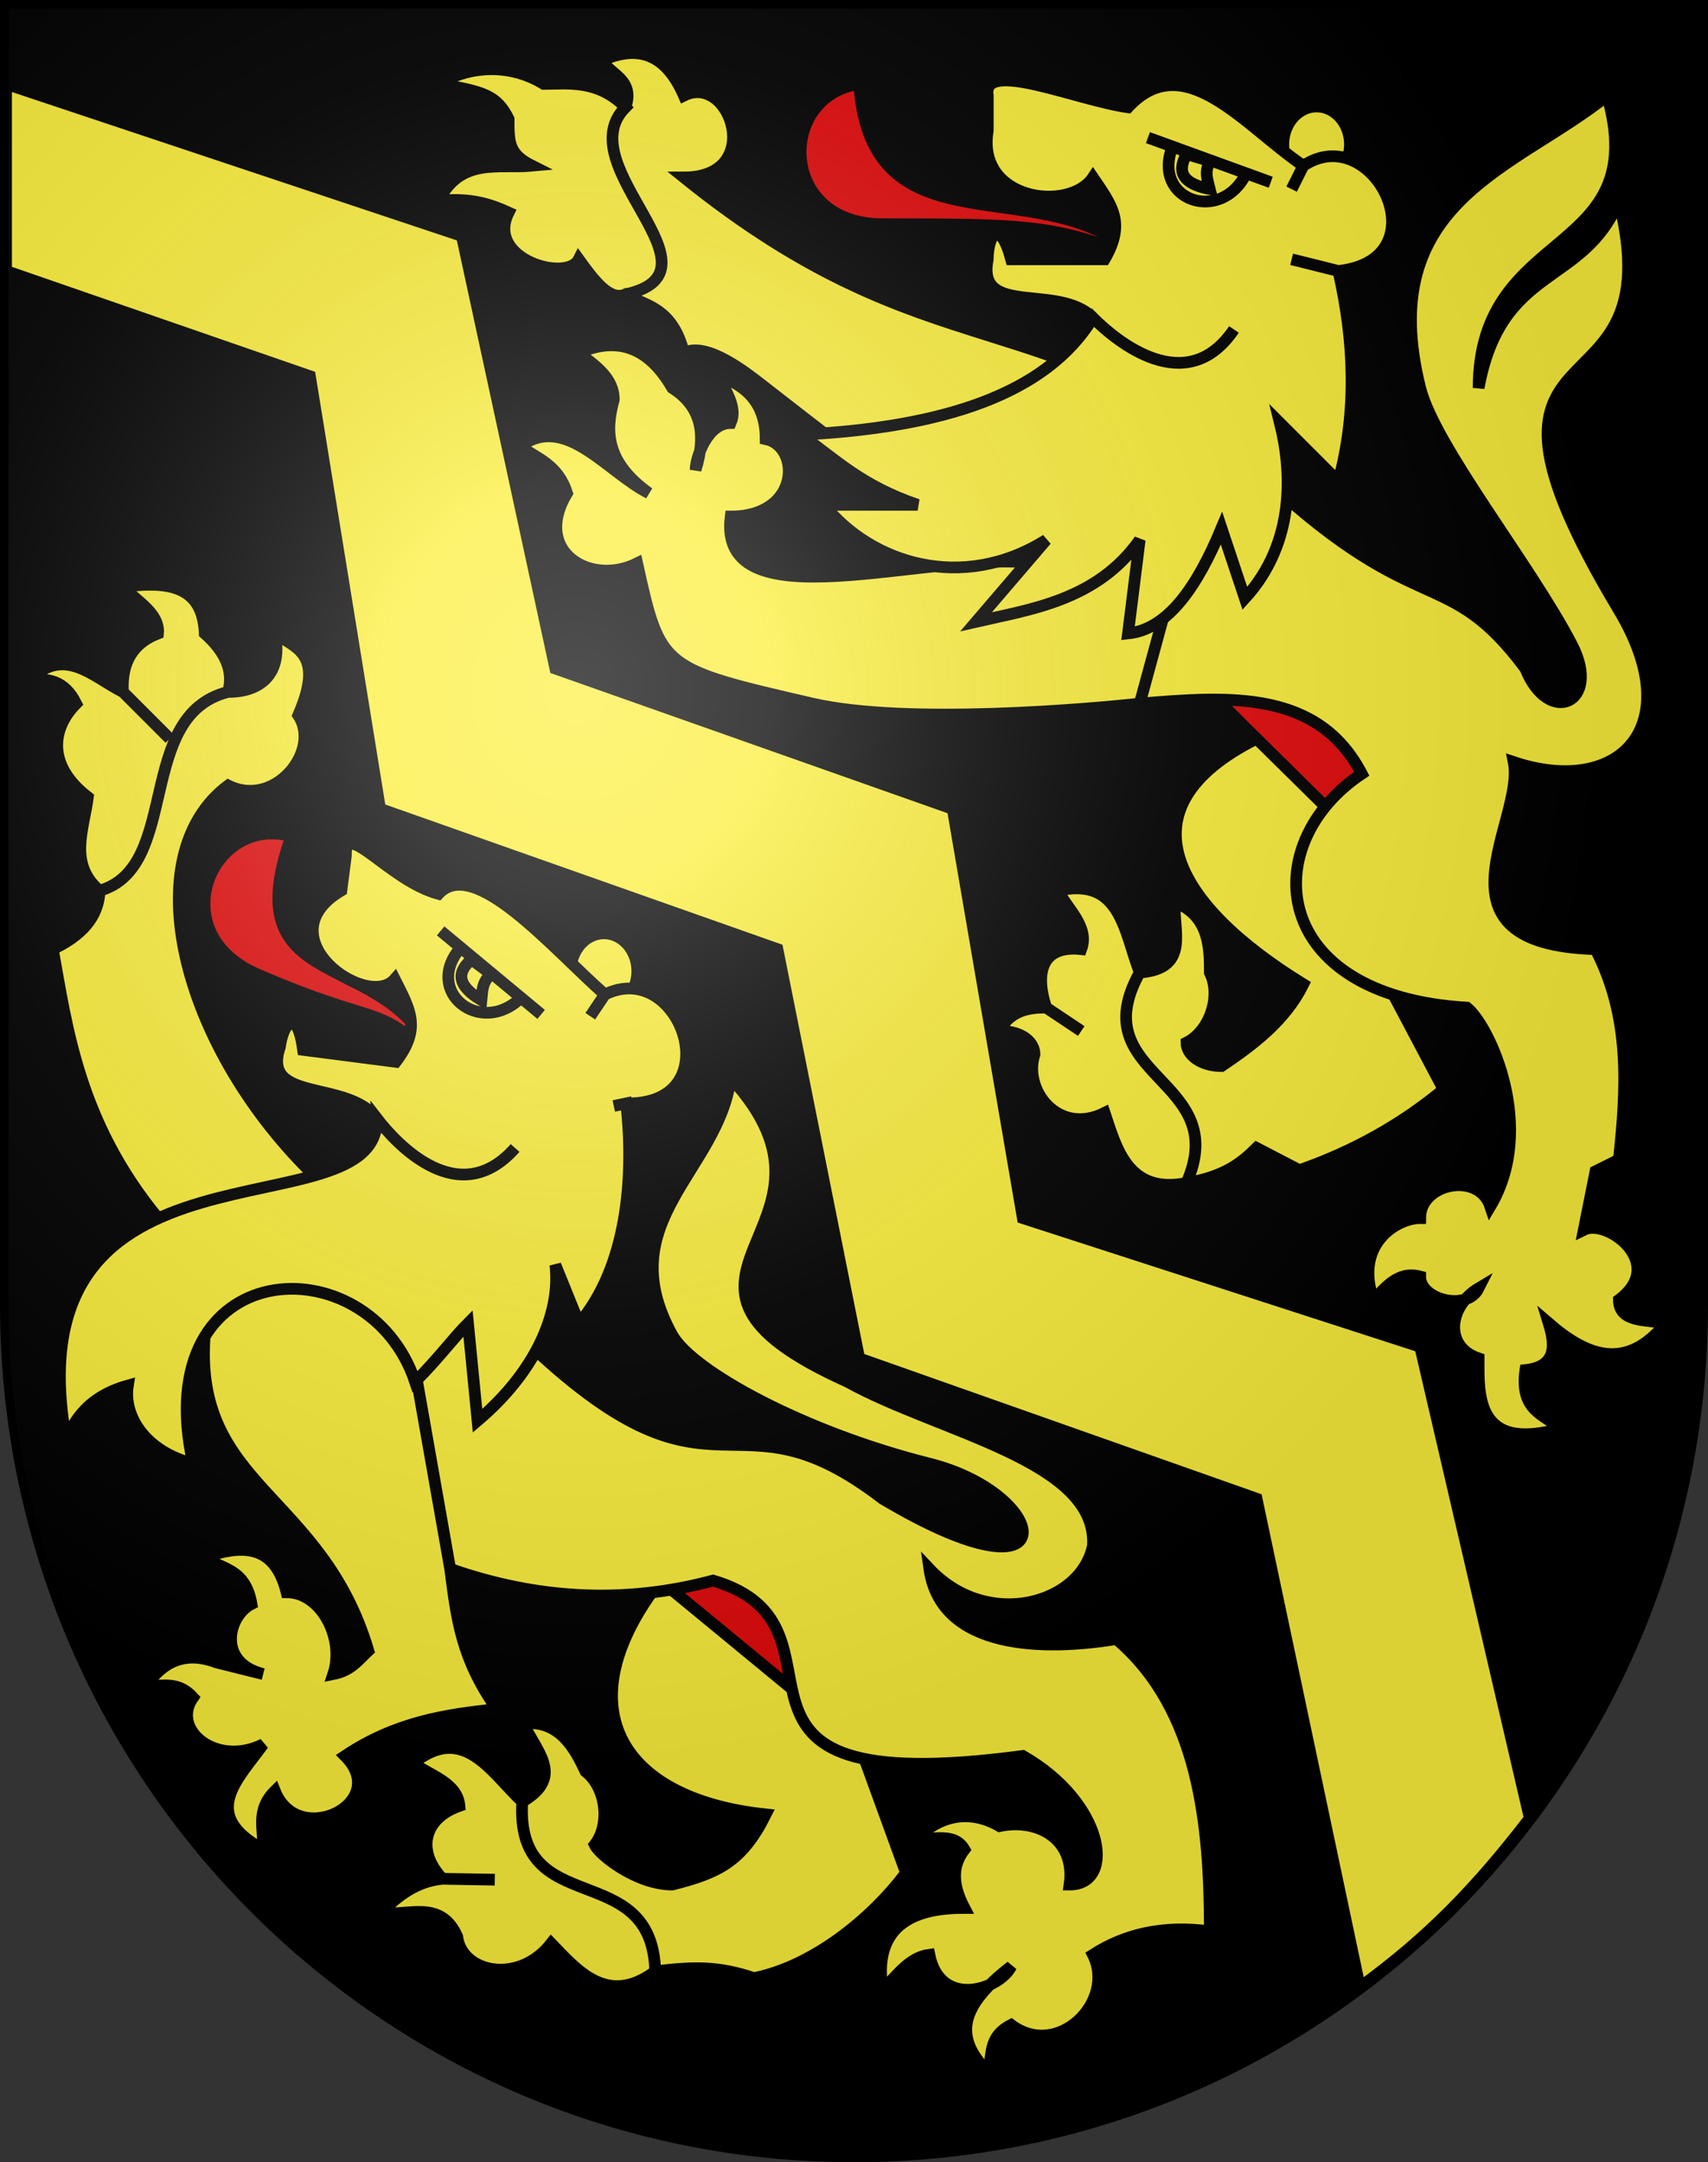 <?xml version="1.0" encoding="UTF-8" standalone="no"?>
<svg
   xmlns:dc="http://purl.org/dc/elements/1.1/"
   xmlns:cc="http://creativecommons.org/ns#"
   xmlns:rdf="http://www.w3.org/1999/02/22-rdf-syntax-ns#"
   xmlns:svg="http://www.w3.org/2000/svg"
   xmlns="http://www.w3.org/2000/svg"
   xmlns:xlink="http://www.w3.org/1999/xlink"
   xmlns:sodipodi="http://sodipodi.sourceforge.net/DTD/sodipodi-0.dtd"
   xmlns:inkscape="http://www.inkscape.org/namespaces/inkscape"
   height="763"
   width="603"
   version="1.0"
   id="svg20"
   sodipodi:version="0.32"
   inkscape:version="0.46"
   sodipodi:docname="Oberdiessbach-coat of arms.svg"
   sodipodi:docbase="C:\Users\Camilo\Documents\Escudos de Suiza"
   inkscape:output_extension="org.inkscape.output.svg.inkscape">
  <rect width="100%" height="100%" fill="#333333" stroke="none"/>
  <defs
     id="defs29">
    <inkscape:perspective
       sodipodi:type="inkscape:persp3d"
       inkscape:vp_x="0 : 381.5 : 1"
       inkscape:vp_y="0 : 1000 : 0"
       inkscape:vp_z="603 : 381.5 : 1"
       inkscape:persp3d-origin="301.5 : 254.33333 : 1"
       id="perspective5149" />
    <linearGradient
       id="linearGradient2893">
      <stop
         style="stop-color:#ffffff;stop-opacity:0.314;"
         offset="0"
         id="stop2895" />
      <stop
         id="stop2897"
         offset="0.19"
         style="stop-color:#ffffff;stop-opacity:0.251;" />
      <stop
         style="stop-color:#6b6b6b;stop-opacity:0.125;"
         offset="0.6"
         id="stop2901" />
      <stop
         style="stop-color:#000000;stop-opacity:0.125;"
         offset="1"
         id="stop2899" />
    </linearGradient>
    <radialGradient
       inkscape:collect="always"
       xlink:href="#linearGradient2893"
       id="radialGradient3236"
       gradientUnits="userSpaceOnUse"
       gradientTransform="matrix(1.215,1.531577e-24,1.464684e-23,1.267,-839.192,-490.489)"
       cx="858.042"
       cy="579.933"
       fx="858.042"
       fy="579.933"
       r="300" />
    <inkscape:perspective
       id="perspective5197"
       inkscape:persp3d-origin="372.04724 : 350.78739 : 1"
       inkscape:vp_z="744.09448 : 526.18109 : 1"
       inkscape:vp_y="0 : 1000 : 0"
       inkscape:vp_x="0 : 526.18109 : 1"
       sodipodi:type="inkscape:persp3d" />
    <inkscape:perspective
       id="perspective8046"
       inkscape:persp3d-origin="372.04724 : 350.78739 : 1"
       inkscape:vp_z="744.09448 : 526.18109 : 1"
       inkscape:vp_y="0 : 1000 : 0"
       inkscape:vp_x="0 : 526.18109 : 1"
       sodipodi:type="inkscape:persp3d" />
    <inkscape:perspective
       id="perspective9383"
       inkscape:persp3d-origin="372.04724 : 350.78739 : 1"
       inkscape:vp_z="744.09448 : 526.18109 : 1"
       inkscape:vp_y="0 : 1000 : 0"
       inkscape:vp_x="0 : 526.18109 : 1"
       sodipodi:type="inkscape:persp3d" />
    <inkscape:perspective
       id="perspective9513"
       inkscape:persp3d-origin="372.04724 : 350.78739 : 1"
       inkscape:vp_z="744.09448 : 526.18109 : 1"
       inkscape:vp_y="0 : 1000 : 0"
       inkscape:vp_x="0 : 526.18109 : 1"
       sodipodi:type="inkscape:persp3d" />
    <inkscape:perspective
       id="perspective9597"
       inkscape:persp3d-origin="372.04724 : 350.78739 : 1"
       inkscape:vp_z="744.09448 : 526.18109 : 1"
       inkscape:vp_y="0 : 1000 : 0"
       inkscape:vp_x="0 : 526.18109 : 1"
       sodipodi:type="inkscape:persp3d" />
    <inkscape:perspective
       id="perspective9760"
       inkscape:persp3d-origin="372.04724 : 350.78739 : 1"
       inkscape:vp_z="744.09448 : 526.18109 : 1"
       inkscape:vp_y="0 : 1000 : 0"
       inkscape:vp_x="0 : 526.18109 : 1"
       sodipodi:type="inkscape:persp3d" />
    <inkscape:perspective
       id="perspective9857"
       inkscape:persp3d-origin="372.04724 : 350.78739 : 1"
       inkscape:vp_z="744.09448 : 526.18109 : 1"
       inkscape:vp_y="0 : 1000 : 0"
       inkscape:vp_x="0 : 526.18109 : 1"
       sodipodi:type="inkscape:persp3d" />
    <inkscape:perspective
       id="perspective5219"
       inkscape:persp3d-origin="372.04724 : 350.78739 : 1"
       inkscape:vp_z="744.09448 : 526.18109 : 1"
       inkscape:vp_y="0 : 1000 : 0"
       inkscape:vp_x="0 : 526.18109 : 1"
       sodipodi:type="inkscape:persp3d" />
    <inkscape:perspective
       id="perspective6677"
       inkscape:persp3d-origin="372.04724 : 350.78739 : 1"
       inkscape:vp_z="744.09448 : 526.18109 : 1"
       inkscape:vp_y="0 : 1000 : 0"
       inkscape:vp_x="0 : 526.18109 : 1"
       sodipodi:type="inkscape:persp3d" />
  </defs>
  <sodipodi:namedview
     inkscape:window-height="750"
     inkscape:window-width="1280"
     inkscape:pageshadow="2"
     inkscape:pageopacity="0.0"
     guidetolerance="10.0"
     gridtolerance="10.0"
     objecttolerance="10.0"
     borderopacity="1.0"
     bordercolor="#666666"
     pagecolor="#ffffff"
     id="base"
     inkscape:zoom="0.33277575"
     inkscape:cx="487.84904"
     inkscape:cy="394.54249"
     inkscape:window-x="-8"
     inkscape:window-y="-8"
     inkscape:current-layer="layer2"
     showgrid="true"
     showguides="true"
     inkscape:guide-bbox="true">
    <inkscape:grid
       type="xygrid"
       id="grid5151" />
  </sodipodi:namedview>
  <g
     inkscape:groupmode="layer"
     id="layer1"
     inkscape:label="Fond écu"
     style="display:inline"
     sodipodi:insensitive="true">
    <path
       id="path1899"
       d="M 1.5,1.5 L 1.5,460.368 C 1.5,626.678 135.815,761.5 301.5,761.5 C 467.185,761.5 601.5,626.678 601.5,460.368 L 601.5,1.5 L 1.5,1.5 z"
       style="fill:#000000;fill-opacity:1" />
  </g>
  <g
     inkscape:groupmode="layer"
     id="layer2"
     inkscape:label="Meubles"
     style="display:inline"
     sodipodi:insensitive="true">
    <path
       d=""
       style="fill:none;fill-opacity:1;fill-rule:evenodd;stroke:#000000;stroke-width:4.275;stroke-miterlimit:4;stroke-dasharray:none;stroke-opacity:1"
       id="path5257"
       sodipodi:nodetypes="cc" />
    <g
       id="g4098"
       transform="matrix(4.126,0,0,4.126,-2650.874,-2351.091)">
      <g
         id="g4077">
        <path
           style="fill:#e20909;fill-opacity:1;fill-rule:evenodd;stroke:#000000;stroke-width:1;stroke-miterlimit:4;stroke-dasharray:none;stroke-opacity:1"
           d="M 746,629 L 756,639 L 760,635 C 756.106,631.165 751.877,628.126 746,629 z"
           id="path6709"
           sodipodi:nodetypes="cccc" />
        <path
           style="fill:#fcef3c;fill-opacity:1;fill-rule:evenodd;stroke:#000000;stroke-width:1;stroke-miterlimit:4;stroke-dasharray:none;stroke-opacity:1"
           d="M 761.502,654.499 L 766,663 C 762.502,665.914 758.417,668.242 753.666,669.904 L 750,668 C 748.725,669.272 747.248,670.468 744,671 C 748,662 735,662 740,653 C 735,662 748,662 744,671 C 739,672 738,668 737,665 C 733,667 730,663 731,660 C 731,659 730,658 728,658 C 729,656 731,656 732,656 L 735,658 L 732,656 C 731,653 731.633,650.633 735,651 C 735.69,649.14 733.899,647.634 733,646 C 738.369,644.762 738.66,649.498 740,653 C 744.338,652.669 742.848,649.424 743,647 C 745.993,648.106 746,651 746,653 C 747,655 746,658 744,659 C 744,660 745.174,660.994 747,661 C 749.785,659.118 752.448,657.115 754,654 C 743.136,647.318 738,639 750,633 L 756.588,639.492 L 761.502,654.499 z"
           id="path6707"
           sodipodi:nodetypes="cccccccccccccccccccccccc" />
        <path
           style="fill:#fcef3c;fill-opacity:1;fill-rule:evenodd;stroke:#000000;stroke-width:1;stroke-miterlimit:4;stroke-dasharray:none;stroke-opacity:1"
           d="M 781,669 C 781.656,662.912 782.035,656.842 779,651 C 764.302,650.573 773,640 772,635 C 781,638 787,632 781,622 C 765.038,595.397 786,607 781,587 C 777.934,594.359 770.945,592.413 769,603 C 769,589 784,592 780,578 C 772.178,584.296 760,587 764,603 C 765.249,607.997 773.521,618.256 777,625 C 779.553,629.95 775,632 773,627 C 766.326,618.046 764,623 751,611 C 732,595 722.398,602.243 701,585 C 708,585 705,576 701,578 C 699.603,574.776 697.398,573.47 694,575 C 694.759,576.268 696.795,576.622 696,579 C 691,584 705,593 696,595 C 705,593 691,584 696,579 C 693.641,576.587 691,577 689,577 C 686.301,575.349 682.935,575.301 680,577 C 683.944,577.657 685,578 686,580 C 686,582 686,583 688,584 C 685.139,584.271 681.928,583.232 680,587 C 682.778,586.711 684.455,587.302 686,588 C 684,592 691,594 692,592 C 693.333,593.851 694.667,595.603 696,595 C 697.55,595.955 700,596 701,600 C 703,599 706.434,601.782 708,603 C 717,610 722,614 731,618 C 722.155,616.812 703.815,623.394 705,614 C 711,614 711,608 707.996,607.372 C 708,605 707,603 704,602 C 704.578,603.333 705.588,604.667 705,606 C 703,606 702,609 702,610 C 702.901,607.107 702.597,604.644 700,603 C 698.146,599.794 695.605,598.453 692,600 C 693.449,601.109 695.006,602.163 695,604 C 694.265,606.667 694.275,609.333 698,612 C 694.358,610.148 690.866,605.149 687,608 C 688.471,609.059 690.225,609.549 691,612 C 688,617 693,620 697,618 C 699,627 699,627 712,630 C 720.035,631.854 735.867,630.459 740,630 L 743,619 L 740,630 C 747.655,629.357 755.261,628.812 759,636 C 750,642 751,655 768,656 C 769.913,657.525 774.013,666.253 770,673 C 769,670 764,671 764,674 C 762,674 758.323,676.221 760,681 C 761,680 762.075,678.484 764,679 C 764,681 768,682 769,680 C 766.445,681.52 766,685 769,686 C 769,689 768.697,694.08 776,692 C 774.64,690.783 772.506,690.534 773,687 C 775.604,686.71 775.623,685.028 775,683 C 778.333,685.876 781.667,687.09 785,683 C 783.337,682.663 781.035,682.965 781,681 C 785.182,677.89 780,674 778,675 L 779,670 L 781,669 z"
           id="path6703"
           sodipodi:nodetypes="cccscccsscccccccccccccccccscccccccccccccsccccccccccccccccccc" />
        <path
           sodipodi:type="arc"
           style="fill:#fcef3c;fill-opacity:1;fill-rule:evenodd;stroke:#000000;stroke-width:1;stroke-miterlimit:4;stroke-dasharray:none;stroke-opacity:1"
           id="path6717"
           sodipodi:cx="756.56763"
           sodipodi:cy="581.91931"
           sodipodi:rx="3.4323702"
           sodipodi:ry="3.9192879"
           d="M 760,581.919 A 3.432,3.919 0 1 1 753.135,581.919 A 3.432,3.919 0 1 1 760,581.919 z"
           transform="matrix(0.801,0,0,0.801,149.128,116.054)" />
        <path
           style="fill:#e20909;fill-opacity:1;fill-rule:evenodd;stroke:#000000;stroke-width:1;stroke-miterlimit:4;stroke-dasharray:none;stroke-opacity:1"
           d="M 740,592 C 732,584 717,592 716,577 C 709,578 709.028,589 718,589 C 730,589 733,589 740,592 z"
           id="path6711"
           sodipodi:nodetypes="ccsc" />
        <path
           style="fill:#fcef3c;fill-opacity:1;fill-rule:evenodd;stroke:#000000;stroke-width:1;stroke-miterlimit:4;stroke-dasharray:none;stroke-opacity:1"
           d="M 757,611 C 758.629,605 758.372,599 757,593 L 753,592 L 757,593 C 766,592 760,580 754,584 L 753,586 L 754,584 C 748.953,580.584 743.815,573.809 739,579 C 734.652,578.398 726.463,574.828 727,578 L 727,581 C 726,587 734,588 736,585 C 737.629,587.401 738.817,588.86 737,592 L 729,592 C 728,588.346 727,590 727,592 C 726,597 733,594 736,597 C 738,599 744,604 748.064,598 C 744,604 738,599 736,597 C 732.012,603.593 722.989,606.408 711,607 C 713.957,609.094 716.183,611.371 721,613 L 713,613 C 717,618 724.818,620.517 732,616 L 726,623 C 730.623,621.938 736.347,621.185 740,616 L 739,624 C 742.366,623.659 744.882,620.084 747,615 L 749,621 C 753.406,616.179 753,610 752,606 L 757,611 z"
           id="path6705"
           sodipodi:nodetypes="cccccccccccccccccccccccccccc" />
        <path
           style="fill:#fcef3c;fill-opacity:1;fill-rule:evenodd;stroke:#000000;stroke-width:1;stroke-miterlimit:4;stroke-dasharray:none;stroke-opacity:1"
           d="M 740.704,581.594 L 751.213,585.411 L 749.112,584.647 C 747,589 741,587 742.806,582.357 L 740.704,581.594 z"
           id="path6713"
           sodipodi:nodetypes="ccccc" />
        <path
           style="fill:#fcef3c;fill-opacity:1;fill-rule:evenodd;stroke:#000000;stroke-width:1;stroke-miterlimit:4;stroke-dasharray:none;stroke-opacity:1"
           d="M 744,583 C 743.502,584 743,585.388 746,586 C 745.794,585.159 745.521,584.583 746,583.598 L 744,583 z"
           id="path6715"
           sodipodi:nodetypes="cccc" />
      </g>
      <g
         id="g4087">
        <path
           transform="matrix(0.801,0,0,0.801,88.151,186.769)"
           d="M 760,581.919 A 3.432,3.919 0 1 1 753.135,581.919 A 3.432,3.919 0 1 1 760,581.919 z"
           sodipodi:ry="3.9192879"
           sodipodi:rx="3.4323702"
           sodipodi:cy="581.91931"
           sodipodi:cx="756.56763"
           id="path6745"
           style="fill:#fcef3c;fill-opacity:1;fill-rule:evenodd;stroke:#000000;stroke-width:1;stroke-miterlimit:4;stroke-dasharray:none;stroke-opacity:1"
           sodipodi:type="arc" />
        <path
           sodipodi:nodetypes="ccsc"
           id="path6739"
           d="M 680,660.93 C 675.845,650.407 662.356,655.495 667.409,641.336 C 660.589,639.467 656.237,649.57 664.467,653.141 C 675.476,657.917 674.772,655.392 680,660.93 z"
           style="fill:#e20909;fill-opacity:1;fill-rule:evenodd;stroke:#000000;stroke-width:1;stroke-miterlimit:4;stroke-dasharray:none;stroke-opacity:1" />
        <path
           sodipodi:nodetypes="cccc"
           id="path6737"
           d="M 698.77,705.405 L 712,716 L 712,709 C 707.635,705.712 704.48,703.764 698.77,705.405 z"
           style="fill:#e20909;fill-opacity:1;fill-rule:evenodd;stroke:#000000;stroke-width:1;stroke-miterlimit:4;stroke-dasharray:none;stroke-opacity:1" />
        <path
           sodipodi:nodetypes="cccccccccccccccccccccc"
           id="path6735"
           d="M 716,719 L 720,730 C 717,734 712,738 707,739 C 704,738 702,738 698.547,738.423 C 698.269,728.578 686.543,734.191 687.168,723.914 C 686.543,734.191 698.269,728.578 698.547,738.423 C 694.469,741.484 691.84,738.308 689.643,736.034 C 686.898,739.565 681.995,738.586 681.602,735.448 C 680.181,732.224 677.363,733.741 675.088,733.419 C 676.566,731.876 678.221,730.701 680.345,730.506 L 684.817,730.583 L 680.345,730.506 C 678.148,728.232 678.598,725.392 681.794,724.269 C 681.613,722.293 679.347,721.708 677.832,720.623 C 682.14,717.189 684.447,721.335 687.168,723.914 C 690.937,721.743 688.193,719.459 687.283,717.207 C 690.461,716.913 691.716,719.52 692.58,721.324 C 694.345,722.696 694.738,725.834 693.366,727.599 C 693.798,728.501 697,731 700,731 C 704,730 706,729 708,725 C 695.316,723.663 690.767,715.593 699,705 L 716,719 z"
           style="fill:#fcef3c;fill-opacity:1;fill-rule:evenodd;stroke:#000000;stroke-width:1;stroke-miterlimit:4;stroke-dasharray:none;stroke-opacity:1" />
        <path
           style="fill:#fcef3c;fill-opacity:1;fill-rule:evenodd;stroke:#000000;stroke-width:1;stroke-miterlimit:4;stroke-dasharray:none;stroke-opacity:1"
           d="M 736,737 C 738.742,735.235 742.019,734.464 746,735 C 746,726 745.109,716.03 738,710 C 732,711 723,711 722,704 C 727,709.302 735,707 736,702 C 736.398,694.734 722.877,692.359 715,688 C 695,679 717,675 705,662 C 704,670 694.601,674.267 700,684 C 701.693,687.052 711.156,692.277 722,695 C 732.483,697.632 734.135,707.601 718,698 C 705,688 704,700 688,685 L 669,670 C 657.929,659 654,643 662,637 C 666,639 670,634 668,631 C 670.304,625.696 667.76,625.24 666,624 C 666.667,627.238 665,629 662,629 C 662.511,627.202 661.741,625.547 660,624 C 659.816,619.75 656.646,619.551 653,620 C 654.214,621.262 656.153,622.282 656,624 C 653.89,624.803 652.856,626.444 653,629 L 657,633 L 653,629 C 650.454,627.741 648,625 645,628 C 646.519,627.833 647.975,627.944 649,630 C 647,632 646.343,635.175 650,638 C 649.644,640.773 648.303,643.697 651,646 C 658,644 654,631 662,629 C 654,631 658,644 651,646 C 650.913,648.359 649.335,649.89 647,651 C 648.204,657.666 649.211,665.758 656,674 C 656.199,678.381 660.228,681.035 660,684 C 659,697 670.001,697.496 674,711 C 673.164,711.776 672.543,712.695 671,713 C 672,710 670,706 667,706 C 665.944,701.715 663,702 660,703 C 661.44,704.092 663.458,703.886 664,707 C 662,708 661,712 665,713 L 661,712 C 658.639,711.103 656.61,711.642 655,714 C 656.333,714.084 657.667,713.534 659,715 C 657.063,717.751 661,721 665,719 C 662.843,722 659.472,725 665,728 C 665.084,726.333 664.321,724.667 666,723 C 668,728 676,724 672,720 C 676.333,717.097 680.667,716.439 685,716 C 681.941,711.667 681.562,708.333 681,704 L 678,687 L 681,704 C 688.377,706.589 695.87,707.043 703.497,705 C 717,709 700,724 730,720 C 737,724 738,731 734,731 C 734.548,727.07 731.237,725.313 728,726 C 725.564,724.584 723,725 721,727 C 722.361,727.259 724.11,726.485 725,728 C 723.799,729.567 724.084,731.257 725,733 C 722,733 716.981,733.616 718,740 C 719.228,738.789 720.277,737.22 722,737 C 722.941,741.649 728,740 729,738 C 724.671,741.333 724,744 727,747 C 727.468,745.627 726.941,744.055 729,743 C 733,746 738,741 736,737 z"
           id="path2426"
           sodipodi:nodetypes="cccccccsscccccccccccccccccccccscccccccccccccccccccccccccccccc" />
        <path
           sodipodi:nodetypes="ccccccccccccccccccccccccc"
           id="path6733"
           d="M 692.026,683 C 696.169,678.138 696.774,670.379 696.058,664.191 L 695,664.413 L 696.058,664.191 C 705.112,664.352 700.699,651.682 694.236,654.88 L 692.988,656.736 L 694.236,654.88 C 689.668,650.846 683.049,643 680,646.274 C 675.765,645.12 671.952,639.785 672.078,643 L 671.694,645.975 C 665,649.938 673.888,656.285 676.256,653.566 C 677.564,656.156 678.555,657.756 676.351,660.637 L 668.417,659.612 C 667.893,655.86 666.69,657.372 666.433,659.356 C 664.801,664.186 672.128,662.108 674.719,665.467 C 676.446,667.707 681.756,673.435 686.555,668.005 C 681.756,673.435 676.446,667.707 674.719,665.467 C 675,675.656 643.141,665.369 648.141,693 C 648.544,692.086 649.461,689.42 653.422,688.321 C 653,691 655,694 659,695 C 655,677 674,676 678,688 C 680,686 681.355,684.163 682.525,683 L 683.342,691.333 C 688.329,687.117 690.479,682.095 690,678 L 692.026,683 z"
           style="fill:#fcef3c;fill-opacity:1;fill-rule:evenodd;stroke:#000000;stroke-width:1;stroke-miterlimit:4;stroke-dasharray:none;stroke-opacity:1" />
        <g
           id="g2422"
           transform="matrix(0.941,0.338,-0.338,0.941,254.499,-193.599)"
           style="fill:#fcef3c;fill-opacity:1;stroke:#000000;stroke-opacity:1">
          <path
             style="fill:#fcef3c;fill-opacity:1;fill-rule:evenodd;stroke:#000000;stroke-width:1;stroke-miterlimit:4;stroke-dasharray:none;stroke-opacity:1"
             d="M 685.704,649.594 L 696.213,653.411 L 694.112,652.647 C 692,657 686,655 687.806,650.357 L 685.704,649.594 z"
             id="path6741"
             sodipodi:nodetypes="ccccc" />
          <path
             style="fill:#fcef3c;fill-opacity:1;fill-rule:evenodd;stroke:#000000;stroke-width:1;stroke-miterlimit:4;stroke-dasharray:none;stroke-opacity:1"
             d="M 689,651 C 688.502,652 688,653.388 691,654 C 690.794,653.159 690.521,652.583 691,651.598 L 689,651 z"
             id="path6743"
             sodipodi:nodetypes="cccc" />
        </g>
      </g>
      <path
         sodipodi:nodetypes="ccccccccccccccc"
         id="path2428"
         d="M 682,590 L 690,627 L 724,639 L 730,674 L 764,685 L 773.381,725.332 C 768.961,731.073 764.898,735.381 758.839,739.783 L 750,698 L 716,686 L 709,651 L 675,639 L 669,602 L 643,593 L 643,577 L 682,590 z"
         style="fill:#fcef3c;fill-opacity:1;fill-rule:evenodd;stroke:#000000;stroke-width:1;stroke-miterlimit:4;stroke-dasharray:none;stroke-opacity:1" />
    </g>
  </g>
  <g
     inkscape:groupmode="layer"
     id="layer3"
     inkscape:label="Reflet final"
     style="display:inline"
     sodipodi:insensitive="true">
    <path
       style="fill:url(#radialGradient3236);fill-opacity:1"
       d="M 1.5,1.5 L 1.5,460.368 C 1.5,626.679 135.815,761.5 301.5,761.5 C 467.185,761.5 601.5,626.679 601.5,460.368 L 601.5,1.5 L 1.5,1.5 z "
       id="path2346" />
  </g>
  <g
     inkscape:groupmode="layer"
     id="layer4"
     inkscape:label="Contour final"
     style="display:inline"
     sodipodi:insensitive="true">
    <path
       style="fill:none;fill-opacity:1;stroke:#000000;stroke-width:3;stroke-miterlimit:4;stroke-dasharray:none;stroke-opacity:1"
       d="M 1.5,1.5 L 1.5,460.368 C 1.5,626.679 135.815,761.5 301.5,761.5 C 467.185,761.5 601.5,626.679 601.5,460.368 L 601.5,1.5 L 1.5,1.5 z"
       id="path3239" />
  </g>
</svg>
